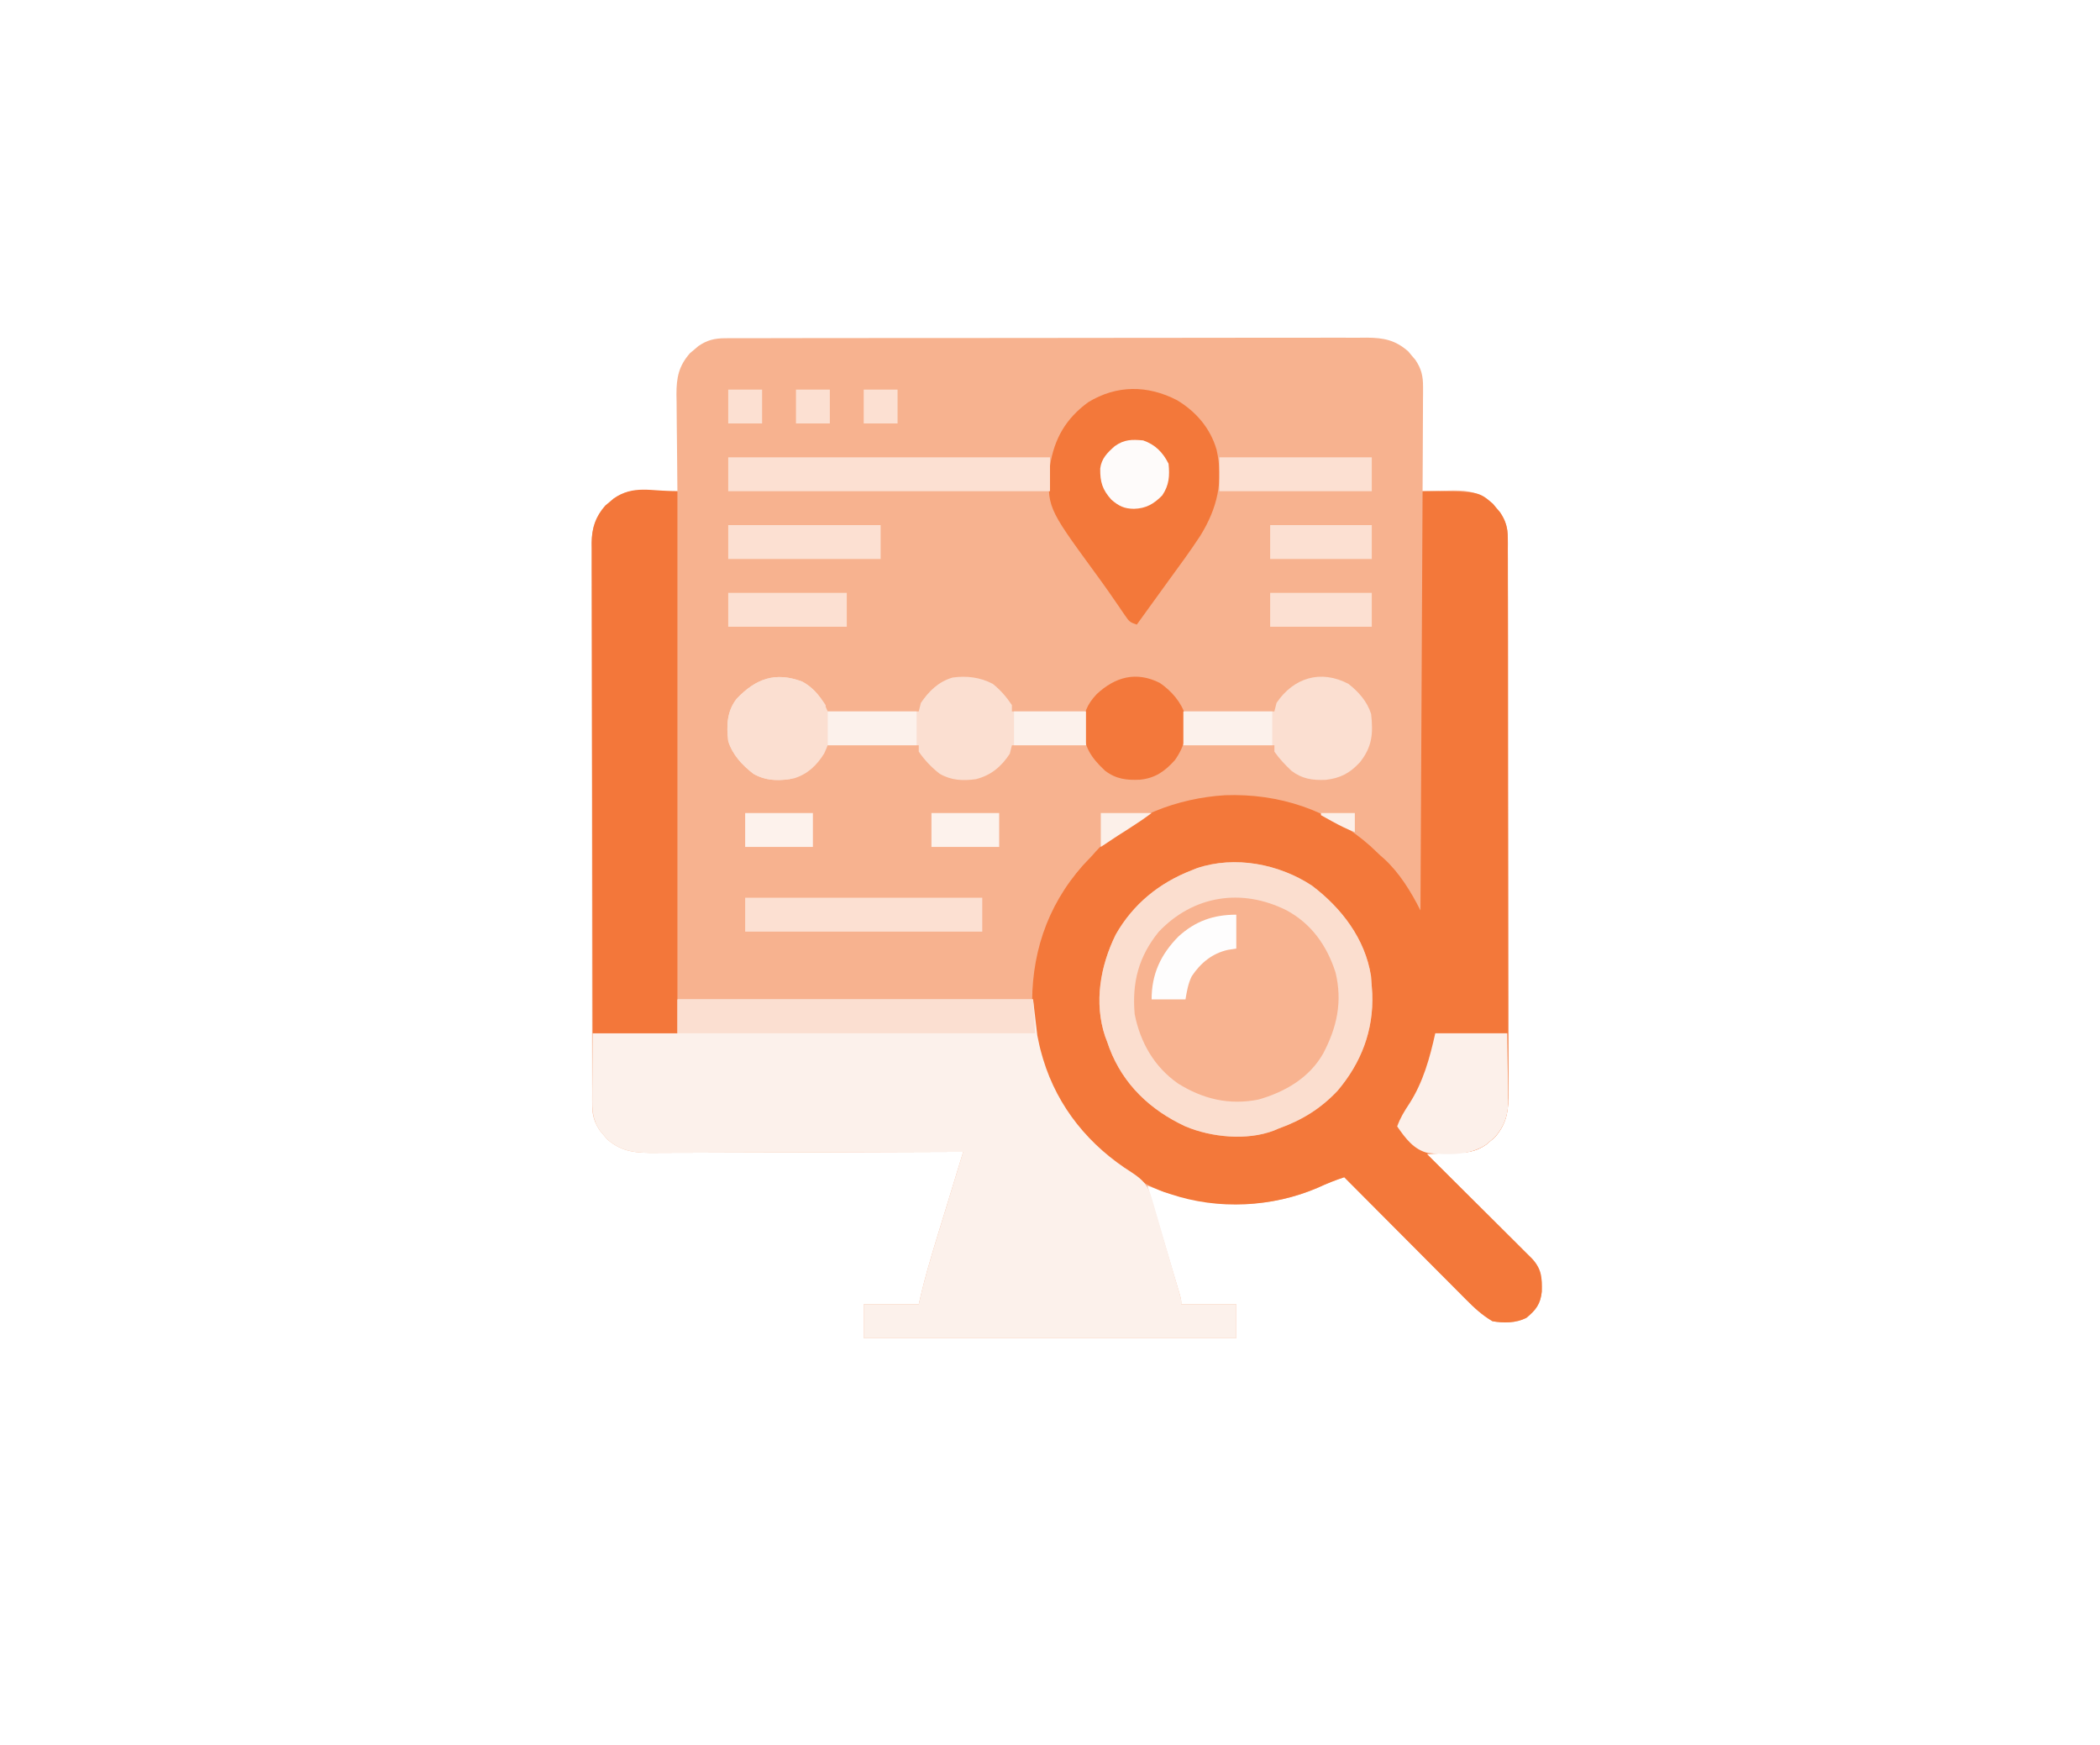 <svg width="124" height="103" viewBox="0 0 124 103" fill="none" xmlns="http://www.w3.org/2000/svg">
<g filter="url(#filter0_d_129_125)">
<path d="M104 6H20C13.925 6 9 10.925 9 17V80C9 86.075 13.925 91 20 91H104C110.075 91 115 86.075 115 80V17C115 10.925 110.075 6 104 6Z" fill="white"/>
</g>
<path d="M42.82 19.968C42.959 19.967 43.098 19.966 43.241 19.965C43.47 19.966 43.47 19.966 43.703 19.967C43.865 19.966 44.027 19.965 44.194 19.965C44.644 19.963 45.094 19.963 45.544 19.964C46.029 19.964 46.514 19.962 46.999 19.961C47.95 19.959 48.901 19.958 49.851 19.958C50.624 19.958 51.397 19.958 52.17 19.957C54.361 19.955 56.551 19.953 58.742 19.954C58.861 19.954 58.979 19.954 59.1 19.954C59.218 19.954 59.337 19.954 59.459 19.954C61.375 19.954 63.292 19.951 65.209 19.948C67.176 19.944 69.144 19.943 71.112 19.943C72.217 19.943 73.322 19.942 74.427 19.939C75.368 19.937 76.308 19.937 77.249 19.938C77.729 19.939 78.209 19.939 78.689 19.937C79.209 19.935 79.729 19.936 80.25 19.938C80.401 19.937 80.553 19.936 80.709 19.934C81.703 19.942 82.386 20.072 83.155 20.746C83.223 20.827 83.29 20.908 83.359 20.992C83.429 21.073 83.498 21.154 83.569 21.238C83.925 21.754 84.031 22.204 84.028 22.827C84.028 22.965 84.028 23.102 84.028 23.244C84.027 23.391 84.026 23.538 84.024 23.69C84.024 23.918 84.024 23.918 84.023 24.15C84.022 24.634 84.019 25.118 84.016 25.602C84.014 25.93 84.013 26.258 84.012 26.587C84.01 27.391 84.005 28.196 84 29C84.123 28.996 84.123 28.996 84.248 28.992C84.624 28.982 84.999 28.975 85.375 28.969C85.504 28.965 85.632 28.96 85.765 28.956C86.741 28.944 87.401 29.085 88.155 29.746C88.256 29.868 88.256 29.868 88.359 29.992C88.429 30.073 88.498 30.154 88.569 30.238C88.902 30.721 89.031 31.158 89.032 31.742C89.033 31.863 89.034 31.985 89.035 32.111C89.034 32.31 89.034 32.31 89.034 32.513C89.034 32.654 89.035 32.796 89.035 32.942C89.037 33.418 89.037 33.894 89.036 34.37C89.037 34.711 89.038 35.052 89.039 35.392C89.041 36.223 89.042 37.053 89.042 37.884C89.042 38.559 89.042 39.234 89.043 39.909C89.045 41.823 89.047 43.737 89.046 45.651C89.046 45.755 89.046 45.858 89.046 45.964C89.046 46.067 89.046 46.171 89.046 46.277C89.046 47.951 89.049 49.625 89.052 51.3C89.056 53.019 89.058 54.738 89.057 56.458C89.057 57.423 89.058 58.388 89.061 59.353C89.063 60.175 89.063 60.996 89.062 61.818C89.061 62.237 89.061 62.656 89.063 63.075C89.065 63.53 89.064 63.985 89.062 64.44C89.063 64.572 89.064 64.704 89.066 64.839C89.057 65.771 88.875 66.447 88.254 67.155C88.173 67.223 88.092 67.29 88.008 67.359C87.927 67.429 87.846 67.498 87.762 67.569C87.276 67.904 86.825 68.03 86.24 68.052C86.123 68.057 86.007 68.061 85.887 68.066C85.707 68.072 85.707 68.072 85.523 68.078C85.401 68.083 85.279 68.088 85.153 68.093C84.852 68.105 84.551 68.115 84.25 68.125C84.371 68.246 84.371 68.246 84.495 68.368C85.257 69.126 86.019 69.883 86.78 70.642C87.171 71.031 87.562 71.421 87.954 71.81C88.332 72.186 88.71 72.562 89.087 72.938C89.231 73.082 89.375 73.225 89.52 73.368C89.722 73.569 89.924 73.77 90.125 73.972C90.24 74.086 90.355 74.2 90.473 74.318C91.034 74.94 91.056 75.434 91.039 76.252C90.964 76.977 90.696 77.341 90.125 77.805C89.509 78.112 88.792 78.12 88.125 78C87.518 77.642 87.046 77.206 86.555 76.709C86.477 76.631 86.399 76.553 86.319 76.472C86.062 76.216 85.807 75.959 85.552 75.701C85.374 75.522 85.195 75.344 85.017 75.165C84.549 74.697 84.082 74.227 83.615 73.757C83.138 73.278 82.66 72.798 82.182 72.319C81.246 71.38 80.31 70.44 79.375 69.5C78.843 69.673 78.344 69.874 77.836 70.109C74.819 71.414 71.473 71.359 68.408 70.24C68.223 70.173 68.223 70.173 68.034 70.104C67.94 70.07 67.847 70.035 67.75 70C67.788 70.126 67.788 70.126 67.826 70.255C68.062 71.045 68.297 71.836 68.532 72.627C68.653 73.034 68.774 73.441 68.895 73.847C69.035 74.314 69.174 74.782 69.312 75.249C69.356 75.395 69.4 75.542 69.445 75.693C69.485 75.828 69.525 75.963 69.566 76.102C69.602 76.221 69.638 76.341 69.674 76.464C69.75 76.75 69.75 76.75 69.75 77C70.823 77 71.895 77 73 77C73 77.66 73 78.32 73 79C65.74 79 58.48 79 51 79C51 78.34 51 77.68 51 77C52.072 77 53.145 77 54.25 77C54.31 76.745 54.37 76.49 54.432 76.227C54.812 74.672 55.301 73.147 55.769 71.618C55.895 71.209 56.019 70.8 56.144 70.391C56.387 69.594 56.631 68.797 56.875 68C56.774 68.001 56.673 68.001 56.569 68.001C54.114 68.013 51.657 68.021 49.202 68.026C48.014 68.028 46.826 68.032 45.639 68.038C44.603 68.043 43.568 68.046 42.532 68.047C41.984 68.048 41.436 68.049 40.888 68.053C40.372 68.056 39.856 68.057 39.34 68.057C39.151 68.057 38.962 68.058 38.772 68.06C37.624 68.071 36.747 68.045 35.845 67.254C35.777 67.173 35.71 67.092 35.641 67.008C35.571 66.927 35.502 66.846 35.431 66.762C35.098 66.279 34.969 65.842 34.968 65.258C34.967 65.136 34.966 65.015 34.965 64.889C34.966 64.757 34.966 64.624 34.967 64.487C34.966 64.346 34.965 64.204 34.965 64.058C34.963 63.582 34.964 63.106 34.964 62.63C34.963 62.289 34.962 61.948 34.961 61.608C34.959 60.777 34.958 59.947 34.958 59.116C34.958 58.441 34.958 57.766 34.957 57.091C34.955 55.177 34.953 53.263 34.954 51.349C34.954 51.245 34.954 51.142 34.954 51.036C34.954 50.933 34.954 50.829 34.954 50.723C34.954 49.049 34.951 47.375 34.948 45.701C34.944 43.981 34.943 42.262 34.943 40.543C34.943 39.578 34.942 38.612 34.94 37.647C34.937 36.825 34.937 36.004 34.938 35.182C34.939 34.763 34.939 34.344 34.937 33.925C34.935 33.47 34.936 33.015 34.938 32.56C34.937 32.428 34.936 32.297 34.934 32.161C34.943 31.229 35.125 30.553 35.746 29.845C35.827 29.777 35.908 29.71 35.992 29.641C36.073 29.571 36.154 29.502 36.238 29.431C36.751 29.077 37.196 28.969 37.815 28.976C37.943 28.976 38.07 28.977 38.202 28.978C38.4 28.981 38.4 28.981 38.602 28.984C38.736 28.985 38.87 28.987 39.009 28.988C39.339 28.991 39.669 28.995 40 29C39.999 28.916 39.998 28.832 39.997 28.746C39.986 27.87 39.978 26.994 39.973 26.118C39.97 25.791 39.967 25.464 39.962 25.138C39.956 24.667 39.953 24.197 39.951 23.727C39.949 23.581 39.946 23.436 39.943 23.287C39.943 22.291 40.071 21.614 40.746 20.845C40.827 20.777 40.908 20.71 40.992 20.641C41.073 20.571 41.154 20.502 41.238 20.431C41.751 20.077 42.202 19.969 42.82 19.968Z" fill="#F7B28F"/>
<path d="M84 29C87.304 29 87.304 29 88.155 29.746C88.223 29.827 88.29 29.908 88.359 29.992C88.429 30.073 88.498 30.154 88.569 30.238C88.902 30.721 89.031 31.158 89.032 31.742C89.033 31.863 89.034 31.985 89.035 32.111C89.034 32.31 89.034 32.31 89.033 32.513C89.034 32.654 89.035 32.796 89.035 32.942C89.037 33.418 89.037 33.894 89.036 34.37C89.037 34.711 89.038 35.052 89.039 35.392C89.041 36.223 89.042 37.053 89.042 37.884C89.042 38.559 89.042 39.234 89.043 39.909C89.045 41.823 89.046 43.737 89.046 45.651C89.046 45.755 89.046 45.858 89.046 45.964C89.046 46.067 89.046 46.171 89.046 46.277C89.046 47.951 89.049 49.625 89.052 51.299C89.056 53.019 89.057 54.738 89.057 56.457C89.057 57.423 89.058 58.388 89.061 59.353C89.063 60.175 89.063 60.996 89.062 61.818C89.061 62.237 89.061 62.656 89.063 63.075C89.065 63.53 89.064 63.985 89.062 64.44C89.063 64.572 89.064 64.703 89.066 64.839C89.057 65.771 88.875 66.447 88.254 67.155C88.173 67.223 88.092 67.29 88.008 67.359C87.927 67.429 87.846 67.498 87.762 67.569C87.276 67.904 86.825 68.03 86.24 68.052C86.123 68.057 86.007 68.061 85.887 68.066C85.707 68.072 85.707 68.072 85.523 68.078C85.401 68.083 85.279 68.088 85.153 68.093C84.852 68.105 84.551 68.115 84.25 68.125C84.371 68.246 84.371 68.246 84.495 68.368C85.257 69.126 86.019 69.883 86.779 70.642C87.171 71.031 87.562 71.421 87.954 71.81C88.332 72.186 88.71 72.562 89.087 72.938C89.231 73.082 89.375 73.225 89.52 73.368C89.722 73.569 89.924 73.77 90.125 73.972C90.24 74.086 90.355 74.2 90.473 74.318C91.034 74.94 91.055 75.434 91.039 76.252C90.964 76.977 90.696 77.341 90.125 77.805C89.509 78.112 88.792 78.12 88.125 78C87.518 77.642 87.046 77.206 86.555 76.709C86.477 76.631 86.399 76.553 86.319 76.472C86.062 76.216 85.807 75.959 85.552 75.701C85.374 75.522 85.195 75.344 85.017 75.165C84.549 74.696 84.082 74.227 83.615 73.757C83.138 73.277 82.66 72.798 82.182 72.319C81.246 71.38 80.31 70.44 79.375 69.5C78.843 69.673 78.344 69.874 77.836 70.109C75.122 71.283 71.939 71.441 69.125 70.5C68.995 70.458 68.864 70.415 68.73 70.372C67.119 69.775 65.722 68.684 64.5 67.5C64.425 67.434 64.35 67.369 64.273 67.301C62.23 65.442 61.107 62.416 60.953 59.705C60.845 56.459 61.776 53.535 63.945 51.086C64.129 50.89 64.314 50.695 64.5 50.5C64.599 50.387 64.599 50.387 64.7 50.272C66.601 48.185 69.572 47.117 72.327 46.948C75.511 46.83 78.515 47.818 80.914 49.945C81.11 50.13 81.305 50.314 81.5 50.5C81.613 50.599 81.613 50.599 81.728 50.7C82.631 51.523 83.331 52.663 83.875 53.75C83.916 45.583 83.957 37.415 84 29Z" fill="#F3783A"/>
<path d="M40 59C46.93 59 53.86 59 61 59C61.124 60.052 61.124 60.052 61.25 61.125C61.328 61.516 61.405 61.879 61.516 62.258C61.555 62.396 61.555 62.396 61.596 62.537C62.465 65.393 64.33 67.651 66.839 69.226C67.457 69.638 67.781 69.953 67.99 70.672C68.03 70.807 68.07 70.941 68.112 71.079C68.173 71.296 68.173 71.296 68.236 71.517C68.302 71.739 68.302 71.739 68.369 71.967C68.484 72.36 68.598 72.754 68.712 73.149C68.828 73.551 68.946 73.952 69.064 74.353C69.235 74.938 69.406 75.524 69.574 76.11C69.608 76.228 69.642 76.346 69.677 76.467C69.75 76.75 69.75 76.75 69.75 77C70.823 77 71.895 77 73 77C73 77.66 73 78.32 73 79C65.74 79 58.48 79 51 79C51 78.34 51 77.68 51 77C52.073 77 53.145 77 54.25 77C54.31 76.745 54.37 76.49 54.432 76.227C54.812 74.672 55.301 73.147 55.77 71.618C55.895 71.209 56.019 70.8 56.144 70.391C56.387 69.594 56.631 68.797 56.875 68C56.724 68.001 56.724 68.001 56.569 68.001C54.114 68.012 51.658 68.021 49.202 68.026C48.014 68.028 46.826 68.032 45.639 68.038C44.603 68.043 43.568 68.046 42.532 68.047C41.984 68.048 41.437 68.049 40.888 68.053C40.372 68.056 39.856 68.057 39.34 68.057C39.151 68.057 38.962 68.058 38.772 68.06C37.624 68.071 36.747 68.045 35.845 67.254C35.777 67.173 35.71 67.092 35.641 67.008C35.571 66.927 35.502 66.846 35.431 66.762C34.977 66.104 34.966 65.521 34.976 64.748C34.976 64.652 34.976 64.557 34.976 64.459C34.978 64.106 34.981 63.752 34.984 63.398C34.99 62.607 34.995 61.816 35 61C36.65 61 38.3 61 40 61C40 60.34 40 59.68 40 59Z" fill="#FCF1EB"/>
<path d="M77.471 52.288C79.208 53.603 80.603 55.411 80.953 57.617C80.971 57.828 80.987 58.039 81 58.25C81.01 58.387 81.019 58.523 81.029 58.664C81.112 60.835 80.375 62.751 78.969 64.406C77.964 65.465 76.867 66.134 75.5 66.625C75.406 66.665 75.312 66.705 75.215 66.746C73.624 67.35 71.535 67.144 70 66.5C67.931 65.54 66.32 64.026 65.504 61.868C65.461 61.746 65.419 61.625 65.375 61.5C65.335 61.395 65.295 61.291 65.254 61.183C64.587 59.184 64.973 57.018 65.883 55.172C66.91 53.371 68.448 52.122 70.375 51.375C70.526 51.315 70.526 51.315 70.68 51.253C72.918 50.501 75.526 51.004 77.471 52.288Z" fill="#F8B390"/>
<path d="M40 29C40 39.56 40 50.12 40 61C38.35 61 36.7 61 35 61C34.989 57.211 34.98 53.422 34.974 49.633C34.974 49.186 34.973 48.739 34.972 48.291C34.972 48.202 34.972 48.113 34.972 48.021C34.97 46.579 34.966 45.138 34.961 43.696C34.957 42.216 34.954 40.736 34.953 39.257C34.952 38.426 34.951 37.595 34.947 36.764C34.944 35.981 34.943 35.199 34.943 34.417C34.943 34.13 34.942 33.843 34.94 33.556C34.938 33.164 34.938 32.772 34.94 32.38C34.938 32.266 34.937 32.153 34.935 32.036C34.944 31.163 35.166 30.506 35.746 29.845C35.827 29.777 35.908 29.71 35.992 29.641C36.073 29.571 36.154 29.502 36.238 29.431C37.423 28.614 38.393 29 40 29Z" fill="#F3773A"/>
<path d="M69.5 23.625C70.62 24.295 71.471 25.285 71.836 26.547C72.256 28.412 71.873 30.011 70.883 31.617C70.279 32.541 69.623 33.428 68.972 34.32C68.592 34.842 68.214 35.366 67.836 35.891C67.698 36.081 67.561 36.271 67.423 36.462C67.366 36.542 67.308 36.622 67.248 36.704C67.208 36.761 67.167 36.817 67.125 36.875C66.717 36.739 66.672 36.689 66.442 36.352C66.384 36.268 66.326 36.184 66.266 36.098C66.204 36.006 66.142 35.915 66.078 35.82C65.944 35.626 65.809 35.431 65.674 35.236C65.605 35.135 65.535 35.034 65.463 34.93C65.188 34.536 64.905 34.148 64.621 33.76C61.814 29.918 61.814 29.918 62 27.5C62.25 25.897 62.938 24.712 64.25 23.75C65.93 22.722 67.757 22.725 69.5 23.625Z" fill="#F3783A"/>
<path d="M77.471 52.288C79.208 53.603 80.603 55.411 80.953 57.617C80.971 57.828 80.987 58.039 81 58.25C81.01 58.387 81.019 58.523 81.029 58.664C81.112 60.835 80.375 62.751 78.969 64.406C77.964 65.465 76.867 66.134 75.5 66.625C75.406 66.665 75.312 66.705 75.215 66.746C73.624 67.35 71.535 67.144 70 66.5C67.931 65.54 66.32 64.026 65.504 61.868C65.461 61.746 65.419 61.625 65.375 61.5C65.335 61.395 65.295 61.291 65.254 61.183C64.587 59.184 64.973 57.018 65.883 55.172C66.91 53.371 68.448 52.122 70.375 51.375C70.526 51.315 70.526 51.315 70.68 51.253C72.918 50.501 75.526 51.004 77.471 52.288ZM68.412 55.02C67.221 56.494 66.839 58.012 67 59.875C67.334 61.547 68.15 62.978 69.557 63.965C71.031 64.886 72.576 65.257 74.307 64.915C75.865 64.469 77.312 63.642 78.131 62.194C78.945 60.65 79.279 59.136 78.859 57.406C78.353 55.833 77.438 54.531 75.964 53.74C73.329 52.422 70.465 52.849 68.412 55.02Z" fill="#FBDECF"/>
<path d="M47.361 40.235C47.964 40.555 48.377 41.065 48.75 41.625C48.75 41.749 48.75 41.872 48.75 42C50.565 42 52.38 42 54.25 42C54.291 41.835 54.333 41.67 54.375 41.5C54.848 40.798 55.426 40.236 56.25 40C57.071 39.884 57.888 39.983 58.625 40.375C59.079 40.742 59.427 41.14 59.75 41.625C59.75 41.749 59.75 41.872 59.75 42C61.194 42 62.638 42 64.125 42C64.125 42.66 64.125 43.32 64.125 44C62.681 44 61.237 44 59.75 44C59.709 44.165 59.667 44.33 59.625 44.5C59.124 45.263 58.514 45.774 57.625 46C56.861 46.105 56.168 46.074 55.491 45.684C55.01 45.316 54.594 44.872 54.25 44.375C54.25 44.251 54.25 44.127 54.25 44C52.435 44 50.62 44 48.75 44C48.709 44.165 48.667 44.33 48.625 44.5C48.124 45.263 47.514 45.774 46.625 46C45.861 46.105 45.167 46.075 44.49 45.684C43.83 45.178 43.248 44.553 43 43.75C42.891 42.834 42.919 41.995 43.5 41.25C44.631 40.064 45.777 39.648 47.361 40.235Z" fill="#FBDFD1"/>
<path d="M40 59C46.93 59 53.86 59 61 59C61.041 59.66 61.083 60.32 61.125 61C54.154 61 47.182 61 40 61C40 60.34 40 59.68 40 59Z" fill="#FBDFD1"/>
<path d="M79.625 40.375C80.224 40.846 80.729 41.412 80.961 42.148C81.087 43.285 81.033 44.077 80.307 44.993C79.719 45.637 79.155 45.938 78.291 46.039C77.503 46.074 76.884 45.986 76.25 45.5C75.883 45.15 75.539 44.792 75.25 44.375C75.25 44.251 75.25 44.127 75.25 44C73.476 44 71.703 44 69.875 44C69.875 43.34 69.875 42.68 69.875 42C71.649 42 73.422 42 75.25 42C75.291 41.835 75.332 41.67 75.375 41.5C76.382 40.006 77.99 39.511 79.625 40.375Z" fill="#FBDFD1"/>
<path d="M43 27C49.27 27 55.54 27 62 27C62 27.66 62 28.32 62 29C55.73 29 49.46 29 43 29C43 28.34 43 27.68 43 27Z" fill="#FCE0D2"/>
<path d="M84.75 61C86.153 61 87.555 61 89 61C89.011 61.676 89.022 62.352 89.028 63.028C89.03 63.258 89.033 63.487 89.038 63.717C89.044 64.048 89.047 64.379 89.049 64.711C89.051 64.812 89.054 64.914 89.057 65.018C89.057 65.868 88.817 66.514 88.254 67.155C88.173 67.223 88.092 67.29 88.008 67.359C87.886 67.463 87.886 67.463 87.762 67.569C86.792 68.238 85.473 68.176 84.343 68.075C83.485 67.887 82.978 67.19 82.5 66.5C82.679 66 82.924 65.597 83.219 65.156C84.037 63.879 84.423 62.472 84.75 61Z" fill="#FCF0EA"/>
<path d="M47.362 40.236C48.09 40.62 48.572 41.244 48.875 42C49.127 42.877 49.074 43.663 48.666 44.482C48.237 45.176 47.692 45.701 46.904 45.945C46.064 46.11 45.246 46.12 44.49 45.684C43.83 45.178 43.248 44.554 43 43.75C42.891 42.834 42.919 41.995 43.5 41.25C44.629 40.067 45.781 39.643 47.362 40.236Z" fill="#FBDFD1"/>
<path d="M68.482 40.316C69.177 40.793 69.744 41.443 70 42.25C70.146 43.249 69.956 44.051 69.375 44.875C68.776 45.539 68.212 45.943 67.308 46.031C66.51 46.067 65.894 45.992 65.25 45.5C64.421 44.724 64.007 44.096 63.953 42.953C63.975 42.112 64.182 41.584 64.762 40.975C65.853 39.962 67.089 39.615 68.482 40.316Z" fill="#F3783B"/>
<path d="M44 53C48.62 53 53.24 53 58 53C58 53.66 58 54.32 58 55C53.38 55 48.76 55 44 55C44 54.34 44 53.68 44 53Z" fill="#FCE0D2"/>
<path d="M43 31C45.97 31 48.94 31 52 31C52 31.66 52 32.32 52 33C49.03 33 46.06 33 43 33C43 32.34 43 31.68 43 31Z" fill="#FCE0D2"/>
<path d="M72 27C74.97 27 77.94 27 81 27C81 27.66 81 28.32 81 29C78.03 29 75.06 29 72 29C72 28.34 72 27.68 72 27Z" fill="#FCE0D2"/>
<path d="M43 35C45.31 35 47.62 35 50 35C50 35.66 50 36.32 50 37C47.69 37 45.38 37 43 37C43 36.34 43 35.68 43 35Z" fill="#FCE0D2"/>
<path d="M67.5 26C68.209 26.245 68.664 26.703 69 27.375C69.074 28.085 69.037 28.646 68.625 29.25C68.125 29.755 67.677 30.016 66.961 30.039C66.382 30.032 66.07 29.883 65.625 29.5C65.087 28.904 64.955 28.445 64.965 27.66C65.039 27.062 65.394 26.719 65.828 26.336C66.385 25.941 66.831 25.939 67.5 26Z" fill="#FEFBFA"/>
<path d="M73 54C73 54.66 73 55.32 73 56C72.835 56.026 72.67 56.052 72.5 56.078C71.579 56.285 70.89 56.852 70.371 57.632C70.153 58.071 70.082 58.519 70 59C69.34 59 68.68 59 68 59C68 57.505 68.536 56.351 69.582 55.29C70.582 54.377 71.652 54 73 54Z" fill="#FEFDFD"/>
<path d="M75 35C76.98 35 78.96 35 81 35C81 35.66 81 36.32 81 37C79.02 37 77.04 37 75 37C75 36.34 75 35.68 75 35Z" fill="#FCE0D2"/>
<path d="M75 31C76.98 31 78.96 31 81 31C81 31.66 81 32.32 81 33C79.02 33 77.04 33 75 33C75 32.34 75 31.68 75 31Z" fill="#FCE0D2"/>
<path d="M48.875 42C50.608 42 52.34 42 54.125 42C54.125 42.66 54.125 43.32 54.125 44C52.392 44 50.66 44 48.875 44C48.875 43.34 48.875 42.68 48.875 42Z" fill="#FCF1EB"/>
<path d="M69.875 42C71.608 42 73.34 42 75.125 42C75.125 42.66 75.125 43.32 75.125 44C73.392 44 71.66 44 69.875 44C69.875 43.34 69.875 42.68 69.875 42Z" fill="#FCF1EB"/>
<path d="M59.875 42C61.278 42 62.68 42 64.125 42C64.125 42.66 64.125 43.32 64.125 44C62.722 44 61.32 44 59.875 44C59.875 43.34 59.875 42.68 59.875 42Z" fill="#FCF1EB"/>
<path d="M55 48C56.32 48 57.64 48 59 48C59 48.66 59 49.32 59 50C57.68 50 56.36 50 55 50C55 49.34 55 48.68 55 48Z" fill="#FDF2EC"/>
<path d="M44 48C45.32 48 46.64 48 48 48C48 48.66 48 49.32 48 50C46.68 50 45.36 50 44 50C44 49.34 44 48.68 44 48Z" fill="#FDF2EC"/>
<path d="M51 23C51.66 23 52.32 23 53 23C53 23.66 53 24.32 53 25C52.34 25 51.68 25 51 25C51 24.34 51 23.68 51 23Z" fill="#FCE0D2"/>
<path d="M47 23C47.66 23 48.32 23 49 23C49 23.66 49 24.32 49 25C48.34 25 47.68 25 47 25C47 24.34 47 23.68 47 23Z" fill="#FCE0D2"/>
<path d="M43 23C43.66 23 44.32 23 45 23C45 23.66 45 24.32 45 25C44.34 25 43.68 25 43 25C43 24.34 43 23.68 43 23Z" fill="#FCE0D2"/>
<path d="M65 48C65.99 48 66.98 48 68 48C67.558 48.332 67.106 48.634 66.641 48.93C66.49 49.026 66.339 49.122 66.189 49.218C66.122 49.26 66.056 49.303 65.988 49.346C65.656 49.561 65.329 49.781 65 50C65 49.34 65 48.68 65 48Z" fill="#FCF0E9"/>
<path d="M78 48C78.66 48 79.32 48 80 48C80 48.371 80 48.742 80 49.125C79.526 48.947 79.091 48.73 78.648 48.484C78.526 48.417 78.404 48.35 78.279 48.28C78.187 48.229 78.095 48.178 78 48.125C78 48.084 78 48.042 78 48Z" fill="#FCEFE8"/>
<defs>
<filter id="filter0_d_129_125" x="3" y="3" width="118" height="97" filterUnits="userSpaceOnUse" color-interpolation-filters="sRGB">
<feFlood flood-opacity="0" result="BackgroundImageFix"/>
<feColorMatrix in="SourceAlpha" type="matrix" values="0 0 0 0 0 0 0 0 0 0 0 0 0 0 0 0 0 0 127 0" result="hardAlpha"/>
<feOffset dy="3"/>
<feGaussianBlur stdDeviation="3"/>
<feColorMatrix type="matrix" values="0 0 0 0 0 0 0 0 0 0 0 0 0 0 0 0 0 0 0.161 0"/>
<feBlend mode="normal" in2="BackgroundImageFix" result="effect1_dropShadow_129_125"/>
<feBlend mode="normal" in="SourceGraphic" in2="effect1_dropShadow_129_125" result="shape"/>
</filter>
</defs>
</svg>
